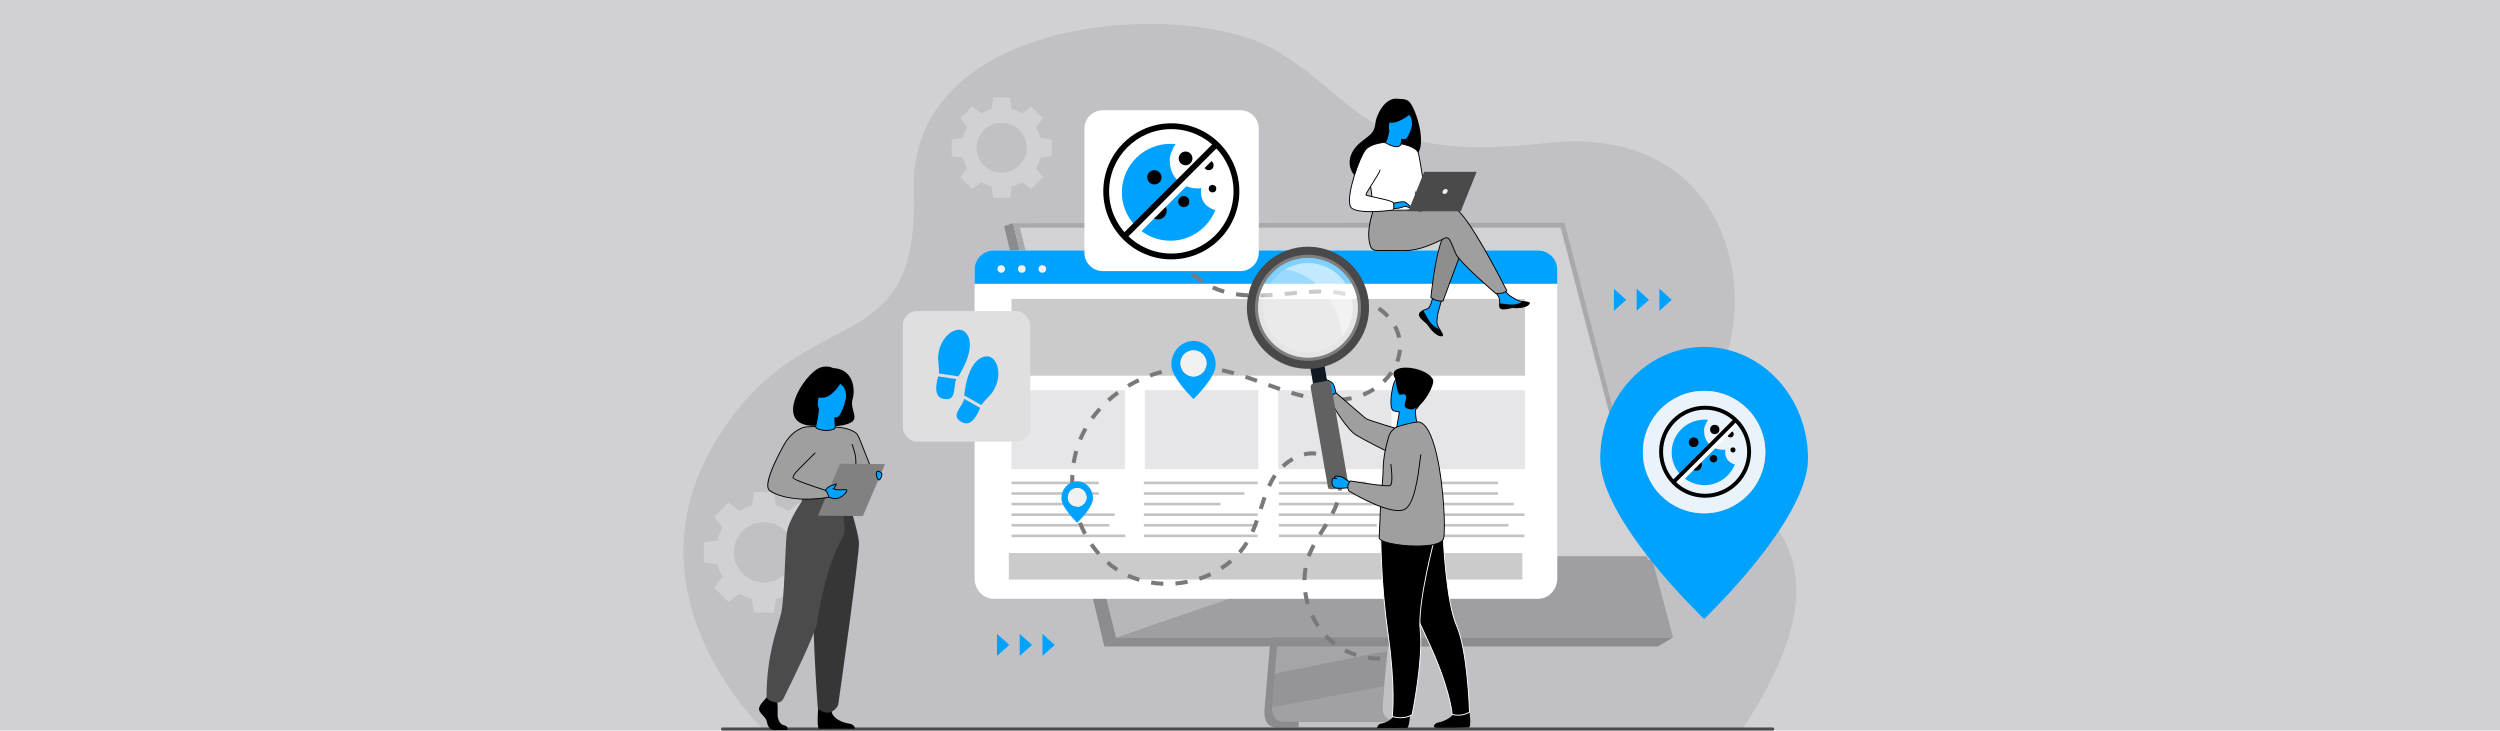 <?xml version="1.0" encoding="UTF-8"?>
<svg id="Layer_1" xmlns="http://www.w3.org/2000/svg" version="1.1" viewBox="0 0 770 225">
  <!-- Generator: Adobe Illustrator 29.8.2, SVG Export Plug-In . SVG Version: 2.1.1 Build 3)  -->
  <defs>
    <style>
      .st0 {
        fill: none;
      }

      .st1 {
        fill: #f1f1f1;
      }

      .st2 {
        fill: #dfdfdf;
      }

      .st3 {
        fill: #101a22;
      }

      .st4 {
        fill: #c1c1c5;
      }

      .st5 {
        fill: #363636;
      }

      .st6 {
        fill: #e3e3e3;
      }

      .st7 {
        fill: #8e8e8e;
      }

      .st8 {
        fill: #e6e6e8;
      }

      .st9 {
        opacity: .2;
      }

      .st9, .st10, .st11, .st12 {
        fill: #fff;
      }

      .st10 {
        opacity: .3;
      }

      .st11 {
        opacity: .4;
      }

      .st13 {
        fill: #fbcda6;
      }

      .st14 {
        fill: #c3c3c3;
      }

      .st15 {
        fill: #696969;
      }

      .st16 {
        fill: #575757;
      }

      .st17 {
        fill: #d1d1d4;
      }

      .st18 {
        fill: #929292;
      }

      .st19 {
        fill: #797979;
      }

      .st20 {
        fill: #717171;
      }

      .st21 {
        fill: #7d7d7d;
      }

      .st22 {
        fill: #9f9f9f;
      }

      .st23 {
        fill: #818181;
      }

      .st24 {
        opacity: .5;
      }

      .st25 {
        fill: #4a4a4a;
      }

      .st26 {
        fill: #979797;
        opacity: .7;
      }

      .st27 {
        fill: #494949;
      }

      .st28 {
        fill: #cbcbcb;
      }

      .st29 {
        fill: #aeaeae;
      }

      .st30 {
        fill: #616161;
      }

      .st31 {
        fill: #00a2ff;
      }

      .st32 {
        fill: #4b4b4b;
      }

      .st33 {
        fill: #ebf3fa;
      }
    </style>
  </defs>
  <rect class="st17" width="770" height="225"/>
  <path class="st4" d="M235.089,224.609s-42.695-40.086-15.533-87.248c27.162-47.162,63.643-23.445,61.877-78.337-1.765-54.893,83.898-59.609,111.166-43.692,27.268,15.917,27.104,35.086,83.394,28.744,56.291-6.343,67.044,46.53,52.4,73.476-20.778,38.232,57.668,31.927,8.238,107.058H235.089Z"/>
  <g class="st24">
    <path class="st16" d="M397.636,121.394l-8.138,96.759s-.853,5.865,3.51,5.876c7.173.017,35.704,0,35.704,0,0,0-5.399-1.221-5.333-3.968.077-3.238,9.511-99.583,9.511-99.583l-35.255.916Z"/>
    <path class="st15" d="M431.027,222.273c-1.411.004-28.661.09-35.647,0-3.045-.038-3.578-2.707-3.604-4.434-.013-.828.092-1.44.092-1.44l.212-2.515.539-6.41.476-5.663.612-7.277.515-6.142,5.782-68.754,35.255-.915s-3.973,40.32-6.784,69.669c-.314,3.27-.612,6.406-.888,9.332-.09.935-.175,1.848-.259,2.738-.261,2.777-.499,5.327-.706,7.578-.109,1.187-.21,2.289-.301,3.299-.359,3.958-.569,6.486-.572,6.966-.001.28.022.541.069.783.579,3.084,4.678,3.185,5.208,3.185Z"/>
    <polygon class="st21" points="312.018 68.741 331.84 148.362 334.554 159.266 343.786 196.351 515.304 196.351 481.276 68.741 312.018 68.741"/>
    <polygon class="st16" points="312.018 68.741 309.271 69.657 340.134 199.121 343.787 196.352 312.018 68.741"/>
    <polygon class="st16" points="340.134 199.121 510.596 199.121 515.303 196.352 343.787 196.352 340.134 199.121"/>
    <rect class="st14" x="399.995" y="222.312" width="36.908" height="1.754" transform="translate(836.898 446.377) rotate(180)"/>
    <polygon class="st26" points="427.521 199.121 427.33 200.462 392.62 207.474 393.097 201.811 393.324 199.121 427.521 199.121"/>
    <path class="st23" d="M431.027,222.273c-1.411.004-28.661.09-35.647,0-3.045-.038-3.578-2.707-3.604-4.434l34.546-6.5c-.359,3.958-.569,6.486-.572,6.966-.001.28.022.541.069.783.579,3.084,4.678,3.185,5.208,3.185Z"/>
    <polygon class="st29" points="419.131 170.518 343.787 196.352 334.554 159.266 419.131 170.518"/>
    <polygon class="st6" points="312.018 68.741 481.276 68.741 508.53 171.3 337.559 171.3 312.018 68.741"/>
    <polygon class="st18" points="508.624 171.299 507.207 171.299 495.604 127.027 480.69 70.115 314.124 70.115 339.355 171.299 337.554 171.318 312.018 68.742 481.862 68.595 482.011 69.161 496.92 126.379 508.624 171.299"/>
    <polygon class="st14" points="508.882 172.287 507.513 172.47 495.604 127.027 496.92 126.379 508.882 172.287"/>
  </g>
  <path class="st12" d="M479.64,83.417v94.741c0,3.463-2.654,6.271-5.928,6.271h-167.61c-3.274,0-5.927-2.808-5.927-6.271v-94.741c0-3.463,2.654-6.271,5.927-6.271h167.61c3.274,0,5.928,2.808,5.928,6.271Z"/>
  <path class="st31" d="M479.64,83.073v4.342h-179.465v-4.342c0-3.274,2.654-5.928,5.927-5.928h167.61c3.274,0,5.928,2.654,5.928,5.928Z"/>
  <g>
    <path class="st1" d="M307.199,82.842c0-.65.528-1.178,1.178-1.178s1.178.528,1.178,1.178-.527,1.178-1.178,1.178-1.178-.527-1.178-1.178Z"/>
    <circle class="st1" cx="314.709" cy="82.842" r="1.178"/>
    <circle class="st1" cx="321.041" cy="82.842" r="1.178"/>
  </g>
  <rect class="st25" x="222.096" y="224.066" width="324.352" height=".934" rx=".383" ry=".383"/>
  <path class="st17" d="M311.063,30.051h-5.111l-.505,3.538c-1.179.281-2.246.73-3.201,1.348l-2.808-2.134-3.65,3.594,2.134,2.864c-.618,1.011-1.067,2.078-1.348,3.201l-3.482.505v5.111l3.482.505c.281,1.179.73,2.246,1.348,3.201l-2.134,2.808,3.65,3.65,2.808-2.134c1.011.618,2.078,1.067,3.201,1.348l.505,3.482h5.111l.505-3.482c1.179-.281,2.246-.73,3.257-1.348l2.808,2.134,3.594-3.65-2.134-2.808c.618-1.011,1.067-2.078,1.348-3.201l3.482-.505v-5.111l-3.482-.505c-.281-1.179-.73-2.246-1.348-3.201l2.134-2.864-3.594-3.594-2.864,2.134c-1.011-.618-2.078-1.067-3.201-1.348l-.505-3.538ZM316.23,45.496c0,4.268-3.482,7.694-7.694,7.694s-7.75-3.426-7.75-7.694,3.482-7.694,7.75-7.694,7.694,3.426,7.694,7.694Z"/>
  <path class="st17" d="M238.381,151.547h-6.158l-.625,4.233c-1.395.337-2.694.866-3.849,1.588l-3.367-2.55-4.378,4.33,2.55,3.416c-.722,1.203-1.299,2.502-1.588,3.849l-4.185.625v6.158l4.185.625c.337,1.395.866,2.694,1.588,3.849l-2.55,3.367,4.378,4.378,3.367-2.55c1.203.722,2.502,1.251,3.849,1.588l.625,4.185h6.158l.625-4.185c1.395-.337,2.694-.866,3.897-1.588l3.367,2.55,4.33-4.378-2.55-3.367c.722-1.203,1.299-2.502,1.636-3.849l4.185-.625v-6.158l-4.185-.625c-.337-1.395-.866-2.694-1.636-3.849l2.55-3.416-4.33-4.33-3.416,2.55c-1.203-.722-2.502-1.299-3.849-1.588l-.625-4.233ZM244.587,170.116c0,5.147-4.137,9.285-9.285,9.285s-9.285-4.137-9.285-9.285,4.185-9.285,9.285-9.285,9.285,4.137,9.285,9.285Z"/>
  <rect class="st28" x="311.534" y="92.071" width="158.17" height="23.644"/>
  <rect class="st28" x="310.719" y="170.341" width="118.22" height="8.153"/>
  <rect class="st28" x="434.646" y="170.341" width="34.243" height="8.153"/>
  <rect class="st8" x="311.534" y="120.189" width="34.931" height="24.312"/>
  <rect class="st8" x="352.614" y="120.189" width="34.931" height="24.312"/>
  <rect class="st8" x="393.693" y="120.189" width="34.931" height="24.312"/>
  <rect class="st8" x="434.773" y="120.189" width="34.931" height="24.312"/>
  <rect class="st14" x="311.534" y="148.328" width="26.905" height=".814"/>
  <rect class="st14" x="311.534" y="151.589" width="26.905" height=".814"/>
  <rect class="st14" x="311.534" y="154.851" width="23.644" height=".814"/>
  <rect class="st14" x="311.534" y="158.111" width="31.797" height=".814"/>
  <rect class="st14" x="311.534" y="161.373" width="30.167" height=".814"/>
  <rect class="st14" x="311.534" y="164.634" width="35.059" height=".814"/>
  <rect class="st14" x="393.881" y="148.328" width="26.905" height=".814"/>
  <rect class="st14" x="393.881" y="151.589" width="26.905" height=".814"/>
  <rect class="st14" x="393.881" y="154.851" width="31.797" height=".814"/>
  <rect class="st14" x="393.881" y="158.111" width="35.058" height=".814"/>
  <rect class="st14" x="393.881" y="161.373" width="30.166" height=".814"/>
  <rect class="st14" x="393.881" y="164.634" width="35.058" height=".814"/>
  <rect class="st14" x="434.471" y="148.328" width="26.904" height=".814"/>
  <rect class="st14" x="434.471" y="151.589" width="26.904" height=".814"/>
  <rect class="st14" x="434.471" y="154.851" width="31.797" height=".814"/>
  <rect class="st14" x="434.471" y="158.111" width="35.058" height=".814"/>
  <rect class="st14" x="434.471" y="161.373" width="30.166" height=".814"/>
  <rect class="st14" x="434.471" y="164.634" width="35.058" height=".814"/>
  <rect class="st14" x="352.3" y="148.328" width="35.059" height=".814"/>
  <rect class="st14" x="352.3" y="151.589" width="30.981" height=".814"/>
  <rect class="st14" x="352.3" y="154.851" width="23.644" height=".814"/>
  <rect class="st14" x="352.3" y="158.111" width="35.059" height=".814"/>
  <rect class="st14" x="352.3" y="161.373" width="35.059" height=".814"/>
  <rect class="st14" x="352.3" y="164.634" width="35.059" height=".814"/>
  <rect class="st2" x="278.078" y="95.812" width="39.239" height="40.223" rx="4.378" ry="4.378"/>
  <g>
    <g>
      <g>
        <path class="st31" d="M437.382,96.362c-.236.271-.267.574-.15.898,0,.002,0,.003.002.005.217.599.932,1.267,1.763,1.934.106.086.201.164.283.236.022.019.043.038.064.057.017.015.033.03.049.044.775.715.483.878,1.876,2.328,1.588,1.652,2.681,1.682,2.992,1.531.263-.128-.272-1.005-.864-1.989-.029-.048-.057-.096-.086-.144-.079-.131-.157-.264-.236-.395-.694-1.185-.516-1.741-.351-3.505.134-1.433,2.23-8.008,2.23-8.008l-3.043-.524s-.916,5.235-1.926,6.042c-.54.43-1.144.435-1.663.754-.037.022-.073.045-.108.068-.295.195-.595.397-.833.669Z"/>
        <path d="M443.945,103.596c-.56,0-1.538-.341-2.779-1.632-.774-.806-1.034-1.219-1.243-1.551-.169-.268-.291-.461-.627-.771l-.11-.099c-.08-.071-.173-.147-.277-.231-.693-.557-1.517-1.277-1.787-1.943l-.029-.015-.002-.066c-.133-.384-.071-.728.184-1.019h0c.255-.292.578-.506.862-.694.036-.024.074-.048.113-.072.238-.146.493-.23.74-.311.319-.105.622-.205.907-.432.793-.633,1.622-4.513,1.874-5.954l.024-.141,3.347.577-.05.157c-.021.066-2.094,6.576-2.225,7.978-.021.229-.042.437-.062.629-.131,1.272-.186,1.799.396,2.79l.36.603c.634,1.055.988,1.666.899,1.965-.021.074-.068.13-.135.163-.089.043-.217.072-.38.072ZM437.351,97.161l.02.054c.222.614,1.034,1.322,1.718,1.872.108.087.205.167.288.24l.106.096c.373.343.51.561.684.837.202.321.453.721,1.207,1.505,1.536,1.598,2.58,1.622,2.826,1.501.053-.162-.489-1.063-.885-1.721l-.362-.605c-.628-1.073-.567-1.666-.433-2.965.02-.191.041-.399.062-.626.123-1.325,1.859-6.85,2.187-7.881l-2.74-.472c-.158.862-.996,5.224-1.952,5.988-.326.26-.668.372-.997.48-.242.08-.471.154-.681.284-.036.021-.07.043-.104.065-.27.178-.575.38-.805.644h0c-.18.207-.225.432-.14.705Z"/>
      </g>
      <path d="M437.382,96.362c-.236.271-.267.574-.15.898,0,.002,0,.003.002.005.265.598.963,1.263,1.766,1.928.105.087.198.167.28.242.022.019.043.038.064.057.017.015.033.03.049.044.775.715.483.878,1.876,2.328,1.588,1.652,2.681,1.682,2.992,1.531.263-.128-.272-1.005-.864-1.989-.309-.113-1.745-.696-2.83-2.086-.921-1.176-1.547-2.674-2.174-3.594-.069-.013-.11-.02-.179-.033-.295.195-.595.397-.833.669Z"/>
      <g>
        <path class="st31" d="M461.918,94.461c.188.939,1.527.783,3.022.417,1.496-.366,1.14.069,3.269-.167,2.129-.236,2.774-1.029,2.839-1.346.058-.281-.994-.38-2.122-.51-.142-.016-.284-.034-.427-.051-1.274-.16-2.207-.982-3.364-1.657-1.096-.639-2.732-3.245-2.732-3.245l-2.919.231s1.532,2.327,2.125,3.339c.349.595.33,1.382.286,1.99-.022.33-.044.668.023.999Z"/>
        <path d="M463.119,95.308c-.371,0-.696-.059-.937-.212-.216-.137-.353-.341-.405-.606-.071-.355-.047-.717-.025-1.037.047-.639.051-1.366-.267-1.907-.584-.997-2.105-3.309-2.121-3.332l-.134-.203,3.249-.257.047.074c.016.025,1.629,2.582,2.682,3.197.29.169.566.347.837.522.796.515,1.548,1,2.472,1.116.143.018.284.035.427.051l.225.025c1.146.131,1.803.216,1.977.456.044.061.06.13.045.2-.083.401-.809,1.222-2.964,1.46-1.036.115-1.492.073-1.859.039-.383-.036-.638-.06-1.392.125-.628.153-1.294.29-1.855.29ZM462.059,94.433c.038.188.129.325.278.42.517.33,1.646.112,2.569-.115.798-.195,1.088-.167,1.487-.131.353.032.79.073,1.801-.038,2.055-.228,2.663-.985,2.714-1.233-.097-.121-1.065-.231-1.772-.312l-.226-.026c-.143-.016-.286-.034-.429-.051-.989-.124-1.768-.627-2.593-1.16-.267-.173-.539-.349-.825-.516-1.021-.596-2.453-2.78-2.734-3.219l-2.592.206c.387.59,1.511,2.313,1.996,3.142.357.61.354,1.39.306,2.073-.021.315-.044.642.02.96h0Z"/>
      </g>
      <path d="M464.941,94.878c1.496-.366,1.14.069,3.269-.167,2.129-.236,2.774-1.029,2.839-1.346.058-.281-.994-.38-2.122-.51l-.011.022s-1.277.905-3.049.948c-1.444.035-2.974-.379-3.972-.362-.022.33-.044.668.023.999.188.939,1.527.783,3.022.417Z"/>
      <g>
        <path class="st7" d="M450.73,75.793l-2.729,7.344-3.563,9.589s-.967.093-1.893-.173c-.852-.246-1.831-.891-1.831-.891,0,0,.989-10.296,2.835-16.207.473-1.517,1.003-2.744,1.588-3.435,2.861-3.381,5.593,3.772,5.593,3.772Z"/>
        <path d="M444.013,92.887c-.377,0-.946-.034-1.509-.195-.862-.25-1.828-.882-1.869-.909l-.072-.048.009-.086c.01-.103,1.012-10.379,2.841-16.236.516-1.656,1.059-2.828,1.615-3.485.626-.741,1.304-1.054,2.011-.934,2.129.363,3.757,4.569,3.825,4.748l.02.051-.019.05-6.323,17.018-.09.009c-.017.001-.184.017-.438.017ZM440.865,91.589c.24.15,1.029.627,1.719.826.728.21,1.494.189,1.751.175l6.24-16.795c-.189-.477-1.734-4.202-3.586-4.517-.597-.103-1.186.179-1.743.836-.53.627-1.056,1.766-1.561,3.385-1.73,5.541-2.719,15.076-2.82,16.09Z"/>
      </g>
      <g>
        <path class="st22" d="M447.955,64.13c-1.554-.501-5.607-.008-10.004.788-1.215.22-2.439-.335-3.079-1.391h0l-11.065-.864s-3.651,8.097-1.652,13.257c.294.758.939,1.231,1.934,1.247,0,0,0,0,0,0,0,0,6.686.009,8.825.009,5.503,0,11.646-3.783,12.441-3.942,1.301-.26,1.821,2.341,3.122,5.073,1.301,2.731,12.227,12.097,12.227,12.097,0,0,1.679.017,2.373-.243.746-.28,1.019-.643,1.019-.643,0,0-12.107-24.087-16.139-25.388Z"/>
        <path d="M460.777,90.548c-.042,0-.069,0-.076,0h-.053s-.04-.035-.04-.035c-.447-.383-10.964-9.416-12.263-12.144-.357-.75-.66-1.501-.927-2.163-.66-1.636-1.148-2.845-1.893-2.845-.048,0-.096.005-.145.015-.162.032-.645.268-1.256.566-2.246,1.096-6.921,3.378-11.213,3.378-2.139,0-8.824-.009-8.824-.009-1.006-.016-1.74-.492-2.068-1.339-1.046-2.7-.539-6.194.071-8.649.658-2.651,1.574-4.698,1.584-4.718l.041-.092,11.24.877.038.063c.604.998,1.774,1.536,2.931,1.323,5.312-.961,8.703-1.225,10.073-.783h0c4.043,1.304,15.728,24.474,16.223,25.459l.04.08-.053.071c-.013.017-.307.401-1.083.692-.634.237-2.006.253-2.349.253ZM460.756,90.261h.003c.292,0,1.674-.012,2.266-.234.51-.191.786-.423.896-.533-.809-1.599-12.201-23.999-16.01-25.227h0c-1.323-.427-4.665-.16-9.935.792-1.232.225-2.511-.334-3.188-1.395l-10.891-.851c-.392.909-3.45,8.303-1.609,13.054.288.742.911,1.141,1.803,1.156h0s6.684.009,8.822.009c4.226,0,8.86-2.262,11.087-3.349.703-.343,1.127-.55,1.325-.59,1.063-.211,1.606,1.137,2.359,3.004.266.658.567,1.404.921,2.147,1.233,2.591,11.424,11.39,12.15,12.015Z"/>
      </g>
      <path d="M433.696,31.035c-.822-.489-1.623-.564-2.114-.55-.341.01-.682-.012-1.02-.062-4.223-.619-6.766,5.515-6.915,7.368-.273,3.403-2.074,3.922-4.607,6.053-5.08,4.273-3.591,9.238-.813,11.083,1.667,1.107,4.605,0,4.605,0,.041.029,8.035-4.468,11.975-6.638,5.907-.84,1.262-15.842-1.111-17.254Z"/>
      <g>
        <path class="st31" d="M435.413,36.343c-.106-1.179-.59-2.581-4.112-2.907-3.522-.326-3.159,2.064-3.67,5.471-.075.503-.018.947.132,1.34h-.002c-.473,3.21-1.088,3.7-1.647,3.725-.018.001.914,2.025,2.144,2.569,1.308.579,3.264-.089,3.247-.1-.219-.145-.134-1.13.024-2.158.074-.485.165-.977.247-1.397.494.118.828.163.828.163,1.439.104,2.916-5.529,2.81-6.708Z"/>
        <path d="M429.563,46.919c-.474,0-.958-.065-1.364-.245-1.239-.548-2.249-2.599-2.228-2.725l.02-.114.115-.006c.459-.021,1.044-.446,1.507-3.57-.154-.431-.196-.893-.123-1.373.077-.518.134-1.006.188-1.479.297-2.557.505-4.405,3.636-4.114,3.525.326,4.123,1.718,4.242,3.037h0c.09,1.008-.938,5.225-2.182,6.491-.262.266-.521.395-.782.373-.021-.002-.291-.04-.705-.133-.09.468-.161.876-.218,1.245-.274,1.783-.104,1.999-.085,2.018l.109.072-.063.114c-.055.102-1.039.408-2.067.408ZM426.32,44.09c.238.491,1.033,1.896,1.995,2.321,1.007.444,2.48.108,2.974-.043-.087-.257-.102-.816.098-2.105.062-.41.144-.869.248-1.402l.028-.147.146.035c.48.115.811.161.814.161.144.016.347-.085.547-.289,1.171-1.191,2.185-5.317,2.1-6.265-.108-1.201-.666-2.469-3.982-2.776-2.828-.263-3.025,1.288-3.323,3.861-.055.475-.111.965-.19,1.488-.067.446-.025.873.124,1.268l.129.343-.153-.077c-.435,2.819-.994,3.494-1.553,3.626Z"/>
      </g>
      <path d="M435.213,34.475s-3.51,3.025-5.897,3.269c-2.387.244-3.291-.523-3.291-.523,0,0,1.407-1.168,2.254-3.054.249-.556.777-.937,1.384-.99,1.705-.147,4.936-.214,5.551,1.297Z"/>
      <path d="M433.019,34.204s1.174,1.135,1.544,1.977c.357.813.464,2.756.18,3.528,0,0,1.83-3.557.794-5.286-1.098-1.833-2.517-.22-2.517-.22Z"/>
      <g>
        <path class="st12" d="M436.121,54.52c-.166,11.099-.045,8.78-1.259,9.833-.293.253-1.115.405-2.197.476-3.403.226-9.385-.335-9.613-.964-.785-2.176-.231-2.852-.886-6.184-.068-.354-.153-.738-.252-1.156-.546-2.288-1.078-3.067.86-6.743,1.757-3.33,3.582-6.033,3.746-5.935,4.635,2.752,5.009.439,5.009.439,0,0,4.674,4.82,4.593,10.234Z"/>
        <path d="M431.044,65.018c-3.198,0-7.876-.408-8.128-1.104-.431-1.193-.465-1.948-.51-2.903-.038-.832-.082-1.775-.382-3.302-.062-.322-.141-.688-.25-1.15-.057-.236-.112-.456-.166-.664-.468-1.828-.725-2.834,1.038-6.179,1.515-2.871,3.439-5.902,3.814-6.008l.059-.017.073.033c2.467,1.464,3.666,1.457,4.234,1.194.479-.22.557-.638.56-.655l.049-.277.196.201c.047.049,4.714,4.926,4.633,10.336l-.144-.002.144.002-.03,2.087q-.104,7.208-.798,7.545c-.136.065-.289.14-.481.307-.298.259-1.065.431-2.281.512-.462.03-1.02.045-1.63.045ZM426.513,44.009c-.345.314-1.911,2.616-3.612,5.84-1.711,3.247-1.479,4.158-1.014,5.974.054.21.11.431.167.669.11.467.19.836.253,1.162.304,1.546.35,2.542.387,3.343.043.931.077,1.667.492,2.819.247.499,5.95,1.102,9.469.869,1.511-.1,1.973-.319,2.113-.441.221-.192.399-.279.543-.348q.525-.255.637-7.291l.03-2.087c.07-4.723-3.576-9.05-4.393-9.958-.091.191-.272.448-.629.615-.914.424-2.406.034-4.443-1.165Z"/>
      </g>
      <g>
        <path class="st12" d="M431.528,44.285s4.769.809,5.329,2.862c.56,2.053,2.404,14.518,2.404,14.518,0,0-1.345,1.313-2.465.193"/>
        <path d="M437.812,62.453c-.363,0-.751-.127-1.116-.493l.203-.203c.901.9,1.959.073,2.21-.146-.155-1.044-1.86-12.487-2.39-14.426-.529-1.941-5.168-2.75-5.215-2.758l.049-.283c.198.034,4.866.849,5.443,2.966.557,2.038,2.332,14.025,2.408,14.534l.011.073-.053.051c-.011.01-.716.686-1.551.686Z"/>
      </g>
      <g>
        <path class="st31" d="M428.765,62.663s3.357-.747,3.899-.449c.542.298,1.866,1.383,2.032,1.761.166.378-1.206-.286-1.652-.406-.289-.078-1.05.187-1.426.312-1.585.528-2.556.256-2.556.256l-.297-1.474Z"/>
        <path d="M429.765,64.352c-.46,0-.721-.07-.742-.076l-.084-.023-.343-1.699.138-.03c.569-.127,3.436-.745,4-.435.521.286,1.902,1.393,2.095,1.829.06.136,0,.219-.028.248-.144.147-.471.042-1.238-.257-.222-.086-.432-.168-.555-.201-.234-.062-.972.185-1.286.291l-.058.02c-.799.266-1.445.334-1.898.334ZM429.184,64.017c.262.047,1.13.147,2.388-.272l.059-.02c.574-.193,1.162-.373,1.451-.295.139.037.355.122.585.211.232.09.623.243.835.291-.305-.411-1.4-1.314-1.906-1.592-.345-.192-2.372.153-3.661.433l.25,1.244Z"/>
      </g>
      <g>
        <path class="st12" d="M426.517,43.844s-4.508.278-6.069,2.454c-2.197,3.064-6.555,16.122-4.057,17.864,2.813,1.961,12.801.513,12.801.513,0,0,.332-1.554-.13-2.305-.463-.752-7.978-1.966-8.325-2.313-.347-.347,4.336-6.764,4.336-7.805"/>
        <path d="M422.194,65.339c-2.373,0-4.716-.243-5.886-1.059-.365-.254-.61-.731-.728-1.417-.677-3.942,2.87-14.027,4.749-16.648,1.584-2.207,5.991-2.503,6.178-2.515l.018.287c-.044.002-4.458.299-5.961,2.395-.928,1.294-2.285,4.491-3.3,7.774-1.18,3.816-1.69,6.972-1.4,8.659.104.607.309,1.021.608,1.229,2.586,1.803,11.541.646,12.598.503.062-.345.232-1.512-.131-2.102-.249-.404-3.333-1.075-5.374-1.519-2.006-.437-2.778-.616-2.93-.767-.212-.211.071-.752,1.891-3.62,1.07-1.688,2.403-3.789,2.403-4.287h.287c0,.541-.969,2.109-2.448,4.44-.832,1.312-1.862,2.937-1.905,3.278.241.125,1.578.417,2.764.674,3.07.668,5.267,1.177,5.557,1.649.487.791.163,2.345.149,2.41l-.021.098-.099.014c-.24.035-3.66.521-7.019.521Z"/>
      </g>
    </g>
    <g>
      <polygon class="st25" points="450.13 64.549 428.765 64.549 428.765 65.02 449.94 65.02 450.13 64.549"/>
      <polygon class="st25" points="433.761 65.02 449.94 65.02 454.807 52.917 438.653 52.917 433.761 65.02"/>
      <path class="st33" d="M445.856,58.969c.122-.425-.124-.77-.549-.77s-.869.345-.991.77c-.122.425.124.77.549.77s.869-.345.991-.77Z"/>
    </g>
  </g>
  <g>
    <path class="st31" d="M492.866,141.265c0,19.003,31.999,49.378,31.999,49.378,0,0,32-30.375,32-49.378s-14.326-34.411-32-34.411-31.999,15.409-31.999,34.411ZM506.01,139.247c0-10.388,8.468-18.856,18.855-18.856s18.855,8.467,18.855,18.856-8.419,18.855-18.855,18.855-18.855-8.419-18.855-18.855Z"/>
    <path class="st33" d="M506.01,139.247c0-10.413,8.442-18.855,18.855-18.855s18.855,8.442,18.855,18.855-8.441,18.856-18.855,18.856-18.855-8.442-18.855-18.856Z"/>
  </g>
  <g>
    <path class="st19" d="M361.263,57.218c-.44,1.138-.8,2.315-1.069,3.499l-1.221-.278c.283-1.242.661-2.478,1.123-3.672l1.167.452ZM359.649,64.332c-.091,1.222-.086,2.45.014,3.651l-1.247.104c-.105-1.265-.11-2.56-.015-3.847l1.248.093ZM419.632,91.537c.717.29,1.419.607,2.085.942l-.562,1.118c-1.053-.528-2.188-1.006-3.382-1.421l.41-1.182c.492.171.979.353,1.448.543ZM414.504,89.956l-.27,1.222c-1.194-.264-2.417-.463-3.634-.593l.132-1.245c1.263.134,2.532.341,3.772.615ZM425.014,94.464c1.089.785,2.067,1.645,2.907,2.557l-.92.848c-.784-.85-1.699-1.654-2.719-2.39l.732-1.015ZM406.916,89.155l.009,1.252c-1.143.009-2.359.053-3.717.134l-.075-1.249c1.38-.083,2.617-.127,3.782-.136ZM360.259,71.581c.292,1.169.681,2.335,1.157,3.464l-1.154.486c-.501-1.189-.91-2.416-1.217-3.647l1.214-.303ZM430.196,100.188c.625,1.165,1.078,2.403,1.345,3.678l-1.225.257c-.243-1.158-.655-2.283-1.223-3.343l1.103-.592ZM399.374,89.576l.109,1.247c-.792.069-1.583.142-2.375.215l-1.361.125-.113-1.247,1.359-.124c.794-.073,1.587-.146,2.381-.216ZM363.082,78.302c.63,1.037,1.344,2.04,2.121,2.982l-.965.797c-.816-.987-1.565-2.04-2.226-3.129l1.07-.65ZM391.906,90.222l.087,1.249c-1.391.097-2.627.157-3.778.184l-.029-1.251c1.131-.027,2.348-.086,3.72-.182ZM431.792,107.777c-.105,1.282-.398,2.566-.87,3.816l-1.171-.442c.431-1.141.698-2.31.794-3.476l1.247.102ZM384.48,90.364l-.062,1.25c-1.344-.067-2.585-.189-3.796-.373l.189-1.238c1.169.178,2.369.296,3.669.361ZM367.73,83.93c.908.822,1.878,1.579,2.883,2.248l-.694,1.042c-1.057-.704-2.076-1.499-3.03-2.362l.841-.928ZM377.226,89.226l-.345,1.203c-.601-.172-1.197-.366-1.771-.575-.62-.225-1.235-.479-1.835-.756l.524-1.137c.568.261,1.151.502,1.738.716.548.199,1.116.384,1.689.548ZM428.074,114.328l1.031.71c-.718,1.043-1.567,2.033-2.523,2.943l-.863-.907c.894-.851,1.686-1.775,2.354-2.746ZM422.864,119.315l.677,1.052c-1.09.701-2.244,1.3-3.431,1.779l-.469-1.161c1.114-.45,2.198-1.012,3.223-1.671ZM416.157,122.023l.254,1.226c-1.221.253-2.501.423-3.805.503l-.077-1.249c1.244-.076,2.464-.237,3.627-.479ZM408.855,122.498l-.074,1.25c-1.217-.072-2.493-.213-3.79-.419l.196-1.236c1.257.199,2.492.335,3.668.405ZM401.553,121.368l-.29,1.218c-1.165-.277-2.396-.61-3.658-.99l.361-1.198c1.238.373,2.445.699,3.587.971ZM394.421,119.245l-.408,1.183c-1.248-.43-2.492-.88-3.545-1.262l.428-1.177c1.048.381,2.287.828,3.526,1.256ZM387.366,116.706l-.423,1.178c-1.373-.493-2.495-.883-3.531-1.227l.395-1.188c1.045.347,2.176.74,3.559,1.237ZM380.195,114.354l-.34,1.205c-1.264-.357-2.441-.65-3.601-.896l.26-1.225c1.186.252,2.391.551,3.681.916ZM372.759,112.807l-.148,1.243c-1.209-.145-2.447-.23-3.68-.255l.026-1.251c1.275.026,2.554.115,3.803.264ZM365.147,112.649l.094,1.248c-1.218.092-2.451.243-3.666.449l-.21-1.234c1.253-.213,2.525-.369,3.782-.464ZM357.642,113.922l.322,1.21c-1.187.315-2.373.689-3.524,1.11l-.43-1.175c1.187-.434,2.409-.819,3.632-1.144ZM350.496,116.535l.535,1.131c-1.114.527-2.211,1.11-3.261,1.733l-.638-1.077c1.083-.642,2.215-1.244,3.364-1.787ZM409.175,140.557c.052.036.104.073.155.11,1.034.749,1.886,1.708,2.532,2.85l-1.089.616c-.557-.984-1.289-1.81-2.177-2.453-.044-.032-.088-.063-.133-.094l.712-1.029ZM405.443,139.104l-.173,1.24c-1.1-.153-2.272-.079-3.484.221l-.301-1.215c1.368-.339,2.7-.421,3.958-.246ZM397.86,140.825l.62,1.087c-1.028.586-2.006,1.303-2.906,2.132l-.848-.921c.97-.893,2.024-1.666,3.135-2.299ZM413.134,147.26c.198,1.232.232,2.545.1,3.902l-1.246-.121c.122-1.25.091-2.455-.09-3.582l1.236-.199ZM343.951,120.42l.738,1.011c-.996.728-1.96,1.509-2.866,2.321l-.835-.932c.937-.84,1.933-1.647,2.963-2.4ZM392.178,146.062l1.034.705c-.159.234-.312.472-.452.708-.461.772-.887,1.585-1.302,2.486l-1.137-.524c.434-.942.88-1.794,1.364-2.604.153-.257.319-.517.493-.772ZM412.444,154.962c-.135.42-.286.838-.45,1.242-.035.086-.07.171-.106.256-.281.665-.596,1.332-.962,2.041l-1.112-.575c.351-.68.653-1.319.921-1.954.033-.079.066-.158.098-.238.152-.376.293-.766.419-1.156l1.192.383ZM338.283,125.51l.928.84c-.827.913-1.607,1.875-2.32,2.859l-1.014-.735c.739-1.02,1.549-2.018,2.406-2.964ZM390.078,153.39c-.408,1.144-.777,2.28-1.183,3.541l-1.192-.383c.409-1.271.781-2.417,1.196-3.578l1.179.421ZM407.973,161.143l1.066.655c-.362.59-.731,1.176-1.1,1.762-.298.473-.596.947-.89,1.422l-1.064-.659c.296-.478.596-.954.895-1.43.366-.582.733-1.165,1.093-1.751ZM333.812,131.69l1.09.615c-.163.288-.321.579-.475.873-.411.784-.794,1.602-1.137,2.431l-1.156-.479c.358-.864.756-1.716,1.185-2.533.16-.305.325-.608.494-.907ZM387.715,160.508c-.316.909-.617,1.712-.918,2.457-.147.365-.3.727-.459,1.087l-1.145-.505c.153-.348.301-.699.444-1.052.293-.725.586-1.51.896-2.399l1.182.411ZM404.076,167.602l1.106.587c-.492.927-.896,1.786-1.236,2.627-.099.246-.188.477-.272.709l-1.177-.426c.089-.246.183-.492.281-.735.363-.898.786-1.796,1.298-2.762ZM332.088,139.083c-.329,1.168-.596,2.377-.793,3.593l-1.235-.201c.205-1.263.482-2.519.824-3.732l1.205.339ZM383.503,166.795l1.064.66c-.671,1.081-1.437,2.124-2.278,3.099l-.948-.817c.799-.926,1.526-1.915,2.162-2.941ZM402.737,175.042c-.209,1.183-.323,2.405-.339,3.631l-1.252-.016c.017-1.294.138-2.583.358-3.833l1.233.218ZM330.903,146.34c-.064,1.219-.063,2.459.004,3.685l-1.25.067c-.068-1.27-.07-2.554-.003-3.818l1.25.065ZM378.753,172.317l.816.949c-.956.823-1.991,1.594-3.075,2.291l-.677-1.053c1.036-.666,2.024-1.402,2.936-2.187ZM402.632,182.319c.169,1.201.431,2.403.778,3.573l-1.2.356c-.365-1.229-.64-2.492-.818-3.754l1.24-.175ZM331.298,153.689c.194,1.211.454,2.423.773,3.603l-1.208.327c-.331-1.222-.6-2.477-.801-3.732l1.236-.198ZM372.609,176.281l.535,1.132c-1.142.54-2.338,1.017-3.555,1.417l-.391-1.189c1.168-.385,2.316-.842,3.412-1.36ZM404.706,189.312c.517,1.11,1.119,2.181,1.789,3.186l-1.041.695c-.705-1.057-1.339-2.185-1.883-3.352l1.134-.529ZM333.222,160.79c.448,1.148.963,2.274,1.528,3.347l-1.107.583c-.587-1.115-1.121-2.284-1.586-3.475l1.166-.455ZM408.754,195.363c.834.898,1.741,1.722,2.694,2.449l-.759.995c-1.01-.77-1.969-1.642-2.852-2.592l.917-.852ZM425.095,202.232v1.252c-1.284.001-2.574-.094-3.832-.283l.186-1.238c1.196.18,2.422.271,3.645.269ZM365.644,178.58l.247,1.227c-1.246.251-2.521.431-3.787.534l-.102-1.248c1.218-.099,2.442-.272,3.641-.514ZM336.65,167.284c.698,1.014,1.46,1.986,2.264,2.889l-.935.832c-.839-.942-1.633-1.955-2.361-3.012l1.031-.71ZM414.524,199.753c1.067.548,2.203,1.015,3.37,1.385l-.379,1.193c-1.233-.391-2.435-.885-3.563-1.465l.572-1.113ZM358.327,179.175l-.048,1.251c-1.28-.048-2.562-.176-3.809-.379l.201-1.236c1.197.195,2.427.317,3.656.364ZM341.526,172.747c.811.7,1.668,1.355,2.548,1.948.127.086.254.17.382.252l-.68,1.051c-.135-.087-.269-.176-.402-.265-.92-.62-1.817-1.306-2.666-2.038l.818-.948ZM351.094,177.991l-.359,1.199c-1.231-.369-2.436-.821-3.591-1.348l.52-1.139c1.103.504,2.254.935,3.43,1.287Z"/>
    <path class="st19" d="M362.8,51.559l1.04.696c-.338.506-.662,1.03-.963,1.559l-1.088-.619c.316-.555.656-1.106,1.011-1.636Z"/>
  </g>
  <g>
    <path class="st31" d="M360.757,112.354c0,4.059,6.835,10.547,6.835,10.547,0,0,6.835-6.488,6.835-10.547s-3.06-7.35-6.835-7.35-6.835,3.291-6.835,7.35ZM363.564,111.923c0-2.219,1.809-4.027,4.027-4.027s4.027,1.808,4.027,4.027-1.798,4.027-4.027,4.027-4.027-1.798-4.027-4.027Z"/>
    <path class="st1" d="M363.564,111.923c0-2.224,1.803-4.027,4.027-4.027s4.027,1.803,4.027,4.027-1.803,4.027-4.027,4.027-4.027-1.803-4.027-4.027Z"/>
  </g>
  <g>
    <path class="st31" d="M326.905,153.498c0,2.892,4.87,7.515,4.87,7.515,0,0,4.87-4.623,4.87-7.515s-2.18-5.237-4.87-5.237-4.87,2.345-4.87,5.237ZM328.905,153.191c0-1.581,1.289-2.87,2.87-2.87s2.87,1.289,2.87,2.87-1.281,2.87-2.87,2.87-2.87-1.281-2.87-2.87Z"/>
    <path class="st1" d="M328.905,153.191c0-1.585,1.285-2.87,2.87-2.87s2.87,1.285,2.87,2.87-1.285,2.87-2.87,2.87-2.87-1.285-2.87-2.87Z"/>
  </g>
  <g>
    <path class="st12" d="M339.682,33.951h42.337c3.137,0,5.685,2.547,5.685,5.685v38.186c0,3.137-2.547,5.684-5.684,5.684h-42.337c-3.137,0-5.684-2.547-5.684-5.684v-38.186c0-3.137,2.547-5.685,5.685-5.685Z"/>
    <path class="st31" d="M374.325,64.708c-2.16,5.442-7.436,9.347-13.625,9.43-8.516.125-15.453-6.937-15.163-15.412.291-8.017,6.854-14.415,14.913-14.415.54,0,1.122,0,1.662.083-.498.623-.872,1.329-1.122,2.077-.498.955-.748,2.036-.706,3.199.083,2.16.831,4.403,2.451,5.899,1.62,1.495,3.614,2.451,5.899,2.451.498.042.955,0,1.412-.083-.125.457-.166.914-.166,1.371.083,1.412.54,2.866,1.62,3.863.831.748,1.786,1.288,2.825,1.537Z"/>
    <path d="M355.549,56.816c1.205,0,2.202-.997,2.202-2.202s-.997-2.202-2.202-2.202-2.202.997-2.202,2.202.997,2.202,2.202,2.202Z"/>
    <path d="M359.329,64.916c0-1.454-1.205-2.659-2.659-2.659s-2.659,1.205-2.659,2.659,1.205,2.659,2.659,2.659,2.659-1.163,2.659-2.659Z"/>
    <path d="M366.308,62.091c0-.955-.748-1.703-1.703-1.703s-1.703.748-1.703,1.703.748,1.703,1.703,1.703,1.703-.748,1.703-1.703Z"/>
    <circle cx="365.159" cy="48.79" r="2.119"/>
    <circle cx="372.29" cy="50.917" r="1.495"/>
    <circle cx="373.453" cy="58.103" r="1.163"/>
    <rect class="st12" x="341.992" y="58.927" width="39.34" height="1.795" transform="translate(63.626 273.256) rotate(-45)"/>
    <path d="M360.767,79.884c-11.555,0-20.955-9.4-20.955-20.955s9.4-20.955,20.955-20.955,20.955,9.4,20.955,20.955-9.4,20.955-20.955,20.955ZM360.767,39.769c-10.565,0-19.16,8.595-19.16,19.16s8.595,19.16,19.16,19.16,19.16-8.595,19.16-19.16-8.595-19.16-19.16-19.16Z"/>
    <rect x="340.798" y="57.733" width="39.34" height="1.795" transform="translate(64.121 272.062) rotate(-45)"/>
  </g>
  <path class="st31" d="M534.339,143.041c-1.46,3.679-5.027,6.319-9.211,6.375-5.757.084-10.447-4.69-10.25-10.419.197-5.42,4.634-9.745,10.082-9.745.365,0,.758,0,1.123.056-.337.421-.59.899-.758,1.404-.337.646-.505,1.376-.477,2.162.056,1.46.562,2.977,1.657,3.988s2.443,1.657,3.988,1.657c.337.028.646,0,.955-.056-.084.309-.112.618-.112.927.056.955.365,1.938,1.095,2.612.562.505,1.208.871,1.91,1.039Z"/>
  <circle cx="521.646" cy="136.217" r="1.488"/>
  <path d="M524.201,143.181c0-.983-.814-1.797-1.797-1.797s-1.797.814-1.797,1.797.814,1.797,1.797,1.797,1.797-.786,1.797-1.797Z"/>
  <path d="M528.919,141.272c0-.646-.505-1.151-1.151-1.151s-1.151.505-1.151,1.151.505,1.151,1.151,1.151,1.151-.505,1.151-1.151Z"/>
  <circle cx="528.142" cy="132.28" r="1.432"/>
  <circle cx="532.963" cy="133.718" r="1.011"/>
  <circle cx="533.749" cy="138.576" r=".786"/>
  <rect class="st12" x="512.482" y="139.133" width="26.595" height="1.213" transform="translate(55.186 412.71) rotate(-45)"/>
  <path d="M525.173,153.3c-7.811,0-14.165-6.354-14.165-14.166s6.354-14.165,14.165-14.165,14.166,6.354,14.166,14.165-6.354,14.166-14.166,14.166ZM525.173,126.182c-7.142,0-12.952,5.811-12.952,12.952s5.811,12.953,12.952,12.953,12.953-5.811,12.953-12.953-5.811-12.952-12.953-12.952Z"/>
  <rect x="511.674" y="138.326" width="26.595" height="1.213" transform="translate(55.521 411.903) rotate(-45)"/>
  <g>
    <g>
      <path class="st31" d="M411.576,121.994s-.311-2.707-.967-3.742c-.656-1.035-3.136-1.7-3.293-1.548-.486.47,1.434,2.133,1.51,2.746.075.613-.975.189-.47,1.384.426,1.009,1.829,2.318,1.829,2.318l1.391-1.157Z"/>
      <path d="M410.179,123.343l-.092-.086c-.059-.055-1.431-1.342-1.864-2.367-.325-.772-.052-.996.258-1.158.164-.087.221-.124.203-.264-.025-.21-.383-.658-.697-1.054-.592-.743-1.15-1.444-.77-1.813.061-.059.166-.072.346-.053.637.076,2.574.69,3.168,1.627.666,1.051.976,3.691.988,3.803l.009.077-1.549,1.288ZM407.401,116.825c-.143.214.428.931.81,1.41.388.486.722.906.758,1.197.042.345-.188.465-.354.554-.219.114-.377.197-.126.792.347.822,1.388,1.874,1.703,2.181l1.232-1.025c-.057-.445-.365-2.705-.936-3.604-.576-.909-2.761-1.54-3.087-1.504Z"/>
    </g>
    <g>
      <path class="st22" d="M410.381,121.693c.905-.71,1.097-.696,1.097-.696,0,0,8.366,7.247,9.18,7.893.814.645,13.379,4.289,13.379,4.289l1.997,10.214s-17.001-8.212-19.033-9.888c-3.357-2.769-7.593-10.519-7.593-10.519,0,0,.263-.735.973-1.293Z"/>
      <path d="M436.229,143.646l-.259-.125c-.695-.335-17.041-8.238-19.062-9.906-3.34-2.755-7.585-10.483-7.627-10.561l-.031-.057.021-.061c.012-.032.285-.781,1.021-1.358h0c.6-.47,1.019-.727,1.186-.727h.01l.048.003.036.032c.084.072,8.372,7.253,9.175,7.89.65.515,9.844,3.252,13.331,4.264l.084.024.017.086,2.052,10.495ZM409.566,122.976c.401.726,4.382,7.825,7.525,10.419,1.858,1.533,16.601,8.704,18.745,9.743l-1.924-9.846c-1.192-.346-12.545-3.655-13.345-4.29-.782-.619-8.344-7.168-9.13-7.85-.083.036-.352.169-.969.653h0c-.556.436-.826.991-.903,1.17Z"/>
    </g>
    <path d="M434.306,219.857s-.144,3.491-.814,4.34l-9.325.054c.065-.36.104-1.193,1.394-1.418,1.629-.283,3.543-1.42,4.529-3.574,1.039-2.266,4.217.598,4.217.598Z"/>
    <path d="M452.606,219.354s.65,4.638-.232,4.719c-.117.011-3.758.069-5.334.096-1.854.031-4.9-.034-4.9-.034-.383.016-.634-.399-.439-.729.214-.362.622-.749,1.401-.899,1.624-.312,4.33-1.505,5.279-3.676.998-2.283,4.226.524,4.226.524Z"/>
    <g>
      <path d="M429.458,171.829s2.593,9.073,10.024,24.829c7.432,15.756,7.753,23.349,7.753,23.349,0,0,1.125.398,2.617.239,1.615-.172,2.754-.893,2.754-.893,0,0-.481-18.754-3.992-26.705-3.51-7.951-4.225-29.709-4.225-29.709l-14.931,8.89Z"/>
      <path class="st12" d="M449.134,220.428c-1.126,0-1.907-.271-1.946-.284l-.092-.032-.004-.098c-.003-.075-.41-7.755-7.739-23.294-7.352-15.586-10.007-24.761-10.032-24.852l-.031-.105.096-.057,15.141-9.015.008.243c.007.218.754,21.821,4.213,29.656,3.481,7.886,3.999,26.571,4.004,26.759l.002.082-.068.043c-.048.03-1.188.741-2.815.914-.257.027-.503.039-.734.039ZM447.372,219.9c.291.086,1.261.331,2.465.203,1.34-.143,2.356-.678,2.623-.83-.041-1.378-.638-19.004-3.978-26.567-3.28-7.433-4.134-27.104-4.228-29.52l-14.628,8.709c.316,1.063,3.069,10.038,9.985,24.701,6.905,14.639,7.687,22.346,7.76,23.304Z"/>
    </g>
    <g>
      <path d="M425.295,164.022s-.207,14.049,2.224,31.3c2.431,17.25,1.294,25.273,1.294,25.273,0,0,.644.469,2.626.461,2.32-.009,3.509-.968,3.509-.968,0,0,3.479-17.257,2.482-25.891-.998-8.634,4.764-29.628,4.764-29.628l-16.899-.548Z"/>
      <path class="st12" d="M431.391,221.199c-1.968,0-2.634-.468-2.662-.488l-.069-.051.012-.086c.012-.08,1.105-8.206-1.294-25.231-2.405-17.065-2.228-31.182-2.226-31.322l.002-.146,17.228.558-.048.176c-.058.21-5.744,21.066-4.761,29.573.988,8.558-2.448,25.763-2.483,25.936l-.01.051-.041.032c-.05.041-1.254.991-3.598,1h-.05ZM428.968,220.519c.209.106.909.394,2.424.394h.047c2.007-.008,3.156-.748,3.38-.906.213-1.075,3.424-17.519,2.469-25.792-.941-8.144,4.169-27.455,4.721-29.507l-16.57-.536c-.013,1.543-.047,15.021,2.225,31.131,2.265,16.078,1.421,24.251,1.306,25.217Z"/>
    </g>
    <g>
      <path class="st31" d="M437.167,124.42c1.235-4.184,2.93-6.733-1.287-8.242-4.217-1.509-5.522-.158-6.274,1.138-.752,1.296-2.068,8.551-.361,9.202,0,0,.74.23,1.772.384-.058.329-.197,1.108-.351,1.982-.014.078-.028.158-.042.239-.239,1.359-.501,2.858-.556,3.221l3.968.835,2.746-2.034s-.923-1.995-.797-4.984c.531-.398.952-.96,1.182-1.741Z"/>
      <path d="M434.07,133.333l-.062-.014-4.102-.864.021-.134c.045-.298.231-1.383.556-3.224l.368-2.076c-.954-.152-1.619-.357-1.648-.367-.303-.114-.53-.392-.684-.826-.749-2.113.323-7.48.964-8.584.833-1.437,2.248-2.703,6.446-1.202,3.705,1.326,2.97,3.546,1.95,6.619-.189.571-.386,1.163-.573,1.8h0c-.217.733-.613,1.33-1.18,1.772-.105,2.879.777,4.831.787,4.851l.049.106-2.892,2.143ZM430.231,132.23l3.772.794,2.602-1.928c-.19-.458-.874-2.308-.764-4.942l.003-.068.055-.041c.544-.408.925-.969,1.131-1.666h0c.189-.641.386-1.234.576-1.809,1.039-3.135,1.667-5.026-1.775-6.257-4.535-1.623-5.593.199-6.101,1.075-.605,1.044-1.651,6.34-.941,8.343.125.352.295.571.507.652h0s.736.226,1.743.375l.146.022-.419,2.365c-.286,1.627-.466,2.662-.534,3.084Z"/>
    </g>
    <path d="M429.869,116.913s.426,4.869,1.434,4.658c1.007-.211,1.92-.368,1.773,1.1-.147,1.468-1.544,3.163,1.56,3.422,3.103.26,7.565-7.744,6.712-9.259-2.46-4.372-15.033-5.255-11.478.079Z"/>
    <path class="st31" d="M408.303,120.698s-.721-1.433-.836-1.702.165-.211.443-.061c.277.15.656.981,1.083.881.34-.08-.69.881-.69.881Z"/>
    <g>
      <path class="st22" d="M444.648,165.757c-.898,4.106-20.114,2.304-19.863-.203.01-.084.06-1.244.129-2.807.146-3.383.368-8.669.396-9.082,0-.007.002-.014.002-.021.346-3.49.678-6.904.699-9.134.019-1.934.286-3.911.64-5.706.327-1.657.728-3.161,1.077-4.333.246-.826.704-1.552,1.311-2.122.432-.406.938-.733,1.497-.955.153-.064.308-.117.465-.162,2.261-.656,5.391-1.468,6.238-1.22,2.297.676,4.004,4.72,5.212,9.874,2.261,9.647,2.784,23.196,2.196,25.872Z"/>
      <path d="M436.354,168.335c-2.15,0-4.406-.185-6.37-.496-1.649-.262-5.471-1.01-5.342-2.299.008-.081.063-1.341.127-2.799l.141-3.281c.121-2.834.236-5.511.256-5.805.32-3.227.68-6.855.702-9.146.018-1.723.233-3.651.643-5.732.278-1.411.642-2.874,1.08-4.347.248-.833.715-1.589,1.35-2.186.453-.427.973-.758,1.543-.984.143-.061.3-.115.478-.167,2.401-.697,5.448-1.476,6.318-1.22,2.119.623,3.906,3.98,5.312,9.979,1.351,5.765,1.939,12.231,2.17,15.574.329,4.772.34,8.937.027,10.363-.402,1.838-4.215,2.546-8.434,2.546ZM436.812,130.107c-.923,0-2.929.437-5.771,1.261-.167.049-.313.101-.449.157-.539.215-1.027.526-1.454.928-.599.562-1.038,1.274-1.271,2.059-.436,1.464-.797,2.918-1.074,4.32-.405,2.063-.619,3.975-.637,5.679-.022,2.305-.382,5.939-.7,9.146-.022.309-.142,3.107-.258,5.815l-.141,3.28c-.076,1.742-.12,2.731-.129,2.816-.07.703,1.933,1.482,5.102,1.985,5.562.884,13.916.741,14.478-1.827h0c.614-2.795-.015-16.505-2.195-25.81-1.361-5.808-3.129-9.186-5.113-9.77-.094-.027-.224-.041-.387-.041Z"/>
    </g>
    <g>
      <polygon class="st13" points="413.537 146.819 412.485 147.406 411.996 147.349 411.323 147.361 410.053 148.014 410.114 148.347 410.923 148.084 410.941 148.213 409.449 148.761 410.295 149.512 411.726 149.356 412.287 149.07 413.105 148.4 414.127 147.943 413.537 146.819"/>
      <g>
        <g>
          <path class="st3" d="M408.604,142.621l-5.494-32.086,4.354-.764,5.494,32.087c.012.073-.036.142-.109.154l-4.09.718c-.073.013-.142-.036-.155-.109Z"/>
          <path class="st30" d="M408.888,149.429l-5.193-29.967c-.121-.688.339-1.344,1.027-1.465l3.77-.662c.688-.121,1.344.339,1.465,1.027l5.193,29.967c.093.815.2,1.266-.489,1.387l-4.903.875c-.688.121-.749-.474-.87-1.162Z"/>
          <g>
            <path class="st0" d="M412.701,82.963c-.323-.269-.659-.526-1.009-.771-6.947-4.871-16.562-3.182-21.433,3.765-4.871,6.948-3.177,16.563,3.765,21.433,6.947,4.871,16.562,3.182,21.433-3.765,4.626-6.597,3.335-15.601-2.756-20.662Z"/>
            <path class="st27" d="M414.895,80.327c-.395-.328-.807-.643-1.234-.942-8.496-5.957-20.254-3.892-26.21,4.604-5.957,8.496-3.885,20.254,4.604,26.21,8.495,5.956,20.253,3.891,26.209-4.604,5.657-8.067,4.079-19.078-3.37-25.267ZM394.024,107.39c-6.942-4.87-8.636-14.485-3.765-21.433,4.871-6.947,14.486-8.636,21.433-3.765.35.245.686.502,1.009.771,6.091,5.061,7.382,14.065,2.756,20.662-4.871,6.947-14.486,8.636-21.433,3.765Z"/>
          </g>
          <circle class="st10" cx="402.858" cy="94.791" r="16.35" transform="translate(214.852 463.483) rotate(-76.222)"/>
          <path class="st10" d="M414.663,104.599c-5.417,6.519-15.094,7.413-21.613,1.996-6.52-5.417-7.413-15.094-1.996-21.613,5.417-6.52,15.094-7.413,21.613-1.996,6.519,5.417,7.413,15.094,1.996,21.613Z"/>
          <path class="st9" d="M413.407,103.556c-4.841,5.826-13.488,6.625-19.315,1.784-5.826-4.841-6.625-13.488-1.784-19.314,4.841-5.826,13.488-6.625,19.314-1.784,5.826,4.841,6.625,13.488,1.784,19.315Z"/>
          <path class="st11" d="M409.09,91.637c2.848,4.017,4.244,8.441,4.153,12.2.07-.081.142-.159.211-.241,4.862-5.852,4.061-14.538-1.792-19.4-4.677-3.886-11.161-4.15-16.06-1.115,4.468.106,9.73,3.258,13.488,8.556Z"/>
        </g>
        <path class="st20" d="M412.295,150.488c-1.642.301-3.023.279-3.083-.05-.06-.329,1.222-.84,2.864-1.141,1.642-.301,3.023-.279,3.083.05s-1.222.84-2.864,1.141Z"/>
      </g>
    </g>
    <g>
      <path class="st31" d="M415.89,148.544s-2.307-1.561-2.745-1.697c-.438-.136-1.872-.283-1.939-.17-.067.113-.263.459-.012.576.251.117.563.076.469.158-.094.082-1.037-.367-1.254.114-.217.481-.409,2.129.698,2.628,1.107.5,3.838.048,4.035.106,1.67.485.749-1.715.749-1.715Z"/>
      <path d="M412.772,150.534c-.654,0-1.3-.059-1.726-.251-.372-.168-.64-.464-.797-.879-.264-.698-.139-1.569.028-1.939.122-.271.403-.322.661-.307-.039-.146.008-.328.145-.556.163-.276,1.95.058,2.104.107.444.138,2.545,1.554,2.782,1.715l.036.024.017.039c.054.13.517,1.279.076,1.773-.199.223-.534.271-.998.135-.047-.002-.301.018-.548.038-.464.041-1.128.1-1.781.1ZM410.848,147.442c-.146,0-.261.036-.308.142-.127.281-.265,1.075-.021,1.719.129.342.347.583.646.719.782.354,2.462.207,3.363.127.438-.038.578-.052.653-.027.347.1.583.084.704-.051.26-.291.014-1.112-.111-1.432-.664-.448-2.336-1.551-2.672-1.654-.399-.125-1.561-.238-1.794-.196-.109.193-.098.276-.091.298.004.011.01.023.037.037.101.047.222.064.311.078.118.018.221.033.252.141l.026.088-.086.09c-.086.071-.199.047-.407,0-.179-.04-.356-.076-.503-.076Z"/>
    </g>
    <g>
      <path class="st22" d="M437.613,139.941c-.653,5.073-1.669,15.392-5.062,16.973-4.377,2.04-17.041-5.657-17.041-5.657,0,0-.422-.516-.362-1.475.053-.846.721-1.66.721-1.66,0,0,11.26,1.914,12.258,1.428.818-.398.633-3.604.259-6.629"/>
      <path d="M430.699,157.402c-5.285,0-14.808-5.745-15.264-6.022l-.037-.032c-.019-.022-.457-.571-.394-1.575.055-.882.725-1.708.753-1.742l.053-.064.083.014c4.509.767,11.466,1.783,12.171,1.441.277-.136.852-1.038.179-6.482l.285-.035c.771,6.236-.064,6.643-.339,6.775-.983.485-10.761-1.148-12.259-1.401-.151.204-.598.856-.639,1.513-.05.79.249,1.263.316,1.358.619.372,12.708,7.574,16.882,5.636,3.06-1.427,4.162-10.298,4.821-15.599.056-.448.108-.871.159-1.264l.285.037c-.051.392-.104.814-.159,1.262-.666,5.36-1.781,14.33-4.985,15.823-.533.249-1.183.358-1.912.358Z"/>
    </g>
  </g>
  <g id="foot_footsteps_footprints_shoes">
    <g>
      <g>
        <path class="st31" d="M294.539,116.76l-5.583-.832c-1.068,3.732-1.057,7.168,2.823,7.011,2.811-.113,1.826-4.357,2.76-6.179Z"/>
        <path class="st31" d="M297.11,102.16c-2.367-1.993-7.352,1.077-8.121,7.068-.24,1.865.408,3.939.167,5.79l6.024.898c4.591-7.381,4.131-11.902,1.93-13.756Z"/>
      </g>
      <g>
        <path class="st31" d="M296.972,122.854l4.917,2.771c-1.449,3.601-3.566,6.307-6.533,3.801-2.149-1.815,1.234-4.56,1.616-6.572Z"/>
        <path class="st31" d="M303.907,109.752c3.092-.12,5.141,5.364,2.07,10.565-.956,1.619-2.741,2.859-3.687,4.467l-5.305-2.99c.908-8.645,4.047-11.93,6.923-12.042Z"/>
      </g>
    </g>
  </g>
  <g>
    <polygon class="st31" points="307.066 202.033 307.066 195.227 310.859 198.63 307.066 202.033"/>
    <polygon class="st31" points="314.069 202.033 314.069 195.227 317.863 198.63 314.069 202.033"/>
    <polygon class="st31" points="321.072 202.033 321.072 195.227 324.866 198.63 321.072 202.033"/>
  </g>
  <g>
    <polygon class="st31" points="497.087 95.744 497.087 88.939 500.88 92.341 497.087 95.744"/>
    <polygon class="st31" points="504.09 95.744 504.09 88.939 507.883 92.341 504.09 95.744"/>
    <polygon class="st31" points="511.093 95.744 511.093 88.939 514.887 92.341 511.093 95.744"/>
  </g>
  <g>
    <path d="M252.352,131.108c-.282-.849,3.848,1.107,8.77-.542,4.242-1.421.417-4.191,1.498-7.704.77-2.501.526-9.221-6.03-9.49,0,0-1.576-.954-3.853-.198-5.179,1.72-15.949,19.16-.385,17.934Z"/>
    <g>
      <path class="st22" d="M259.537,145.858s.623,1.234,1.753,2.651c1.362,1.706,8.51-2.343,7.894-2.651-.616-.308-4.208-10.656-5.063-11.956-.856-1.3-3.77-1.975-3.77-1.975l-.814,13.931Z"/>
      <path d="M262.443,149.072c-.59,0-1.014-.158-1.266-.474-1.125-1.412-1.762-2.663-1.769-2.676l-.017-.034.002-.039.824-14.102.166.039c.122.027,2.981.703,3.858,2.036.399.606,1.349,3.059,2.355,5.654,1.043,2.691,2.341,6.041,2.655,6.254.077.038.121.114.113.202-.046.544-3.006,2.174-5.109,2.812-.717.218-1.321.326-1.812.326ZM259.682,145.827c.108.207.716,1.333,1.719,2.592.359.448,1.201.402,1.846.281,2.37-.437,5.507-2.307,5.811-2.759-.376-.354-1.184-2.368-2.73-6.359-.956-2.468-1.945-5.02-2.327-5.601-.699-1.063-2.895-1.708-3.517-1.873l-.801,13.719Z"/>
    </g>
    <path d="M235.415,215.65s-1.973,1.801-1.588,3.08c.385,1.279,2.165,2.132,2.406,3.696.241,1.563,1.203,2.416,2.069,2.416h4.129s.638-1.1-.902-1.432c-1.54-.332-2.12-2.169-2.024-3.875.096-1.706-.144-3.98-.144-3.98l-3.272-.758-.673.853Z"/>
    <path d="M252.113,216.415s-.71,7.627.157,8.054l11.085-.023s0-1.279-1.78-1.563c-1.781-.284-4.908-1.327-5.437-3.648-.529-2.322-4.023-2.819-4.023-2.819Z"/>
    <g>
      <path class="st22" d="M260.35,131.927s-4.385-.986-12.122-.437l-4.642,9.224s-.165,2.329,0,5.124c.11,1.852,1.984,4.334,2.25,4.947.667,1.54,1.419,1.79,1.419,1.79l5.82,1.427,2.046.501,6.453-1.927s2.939-8.204,1.759-12.822c-.275-1.077-.584-2.077-.897-2.978"/>
      <path d="M255.125,154.65l-.038-.009-7.867-1.928c-.044-.015-.832-.292-1.517-1.873-.062-.143-.226-.408-.434-.744-.652-1.056-1.743-2.822-1.828-4.251-.164-2.772-.001-5.118,0-5.142l.015-.055,4.678-9.298.082-.006c7.669-.542,12.12.432,12.164.44l-.063.281c-.043-.01-4.427-.971-11.999-.44l-4.592,9.126c-.018.273-.151,2.487.002,5.075.08,1.357,1.147,3.085,1.785,4.117.222.36.383.62.453.781.626,1.447,1.327,1.709,1.333,1.712l7.816,1.915,6.346-1.896c.277-.8,2.831-8.369,1.731-12.671-.252-.984-.553-1.982-.894-2.967l.271-.094c.344.991.646,1.997.9,2.99,1.178,4.607-1.643,12.569-1.763,12.906l-.024.068-.07.021-6.49,1.938Z"/>
    </g>
    <path class="st5" d="M261.164,153.82s3.196,9.947,3.401,13.334c.205,3.387-6.109,48.111-6.363,49.672-.239,1.471-2.066,2.409-2.066,2.409,0,0-.84.496-2.039.157-1.664-.47-2.189-1.032-2.189-1.032,0,0-2.487-31.897-.948-43.292,1.539-11.394,1.557-21.248,1.557-21.248h8.647Z"/>
    <path class="st32" d="M247.624,153.523s-4.875,6.541-5.329,10.962c-.454,4.422-.713,19.952-1.681,24.263-.968,4.31-4.526,12.605-4.526,26.05,0,0,.37.77,1.512,1.181.365.131.854.258,1.329.367.942.216,1.908-.244,2.337-1.109,2.405-4.842,10.066-20.46,10.459-23.702.278-2.294,2.697-17.478,7.973-26.388,1.267-2.139-.777-10.646-.777-10.646l-11.296-.979Z"/>
    <path class="st32" d="M261.675,152.284s-1.283,1.015-3.832,1.066c-3.044.061-10.588-.776-10.588-.776,0,0-.335.936-.321,1.925,0,0,9.213,2.324,14.551.339,0,0,.688-1.295.19-2.555Z"/>
    <path class="st12" d="M257.184,154.401c0-.867.623-1.572,1.389-1.572s1.389.705,1.389,1.572-.623,1.572-1.389,1.572-1.389-.705-1.389-1.572ZM257.645,154.401c0,.613.417,1.112.929,1.112s.929-.499.929-1.112-.417-1.112-.929-1.112-.929.499-.929,1.112Z"/>
    <polygon class="st23" points="251.918 158.833 265.765 158.963 272.579 142.95 258.732 142.82 251.918 158.833"/>
    <g>
      <path class="st31" d="M253.728,151.597l1.015-1.247s.687-.613,1.185-.717c.498-.104,1.551-.711,1.653-.54.102.171-.809,1.391-.809,1.391l-.046.007c1.045.786,3.685.092,4.011.413.395.389-.543,1.229-1.047,1.701-.503.472-1.943,1.259-3.066.909-.82-.255-2.112-.515-2.112-.515l-.785-1.402Z"/>
      <path d="M257.222,153.743c-.219,0-.434-.027-.64-.092-.804-.25-2.085-.509-2.098-.512l-.065-.013-.864-1.545,1.077-1.323c.045-.042.737-.655,1.267-.767.194-.04.491-.168.779-.292.583-.249.904-.388,1.027-.181.044.073.146.244-.743,1.451.637.345,1.748.277,2.574.229.741-.044,1.138-.06,1.302.102.092.091.14.208.138.338-.006.434-.532.959-1.118,1.506l-.07.064c-.446.419-1.541,1.034-2.566,1.034ZM254.606,152.871c.273.057,1.349.284,2.062.507,1.041.323,2.441-.425,2.924-.878l.07-.066c.357-.333,1.021-.952,1.026-1.299,0-.053-.015-.093-.052-.129-.089-.079-.64-.048-1.083-.02-.994.057-2.229.133-2.913-.381l-.283-.214.337-.042c.309-.418.63-.908.724-1.13-.152.04-.43.159-.627.244-.3.13-.611.264-.833.31-.455.096-1.112.678-1.119.684l-.938,1.154.705,1.26ZM257.446,149.128h0Z"/>
    </g>
    <g>
      <path class="st31" d="M271.537,145.767s-.87-.989-1.424-.514c-.554.475.145,2.808.672,2.571.527-.237,1.055-1.767.752-2.057Z"/>
      <path d="M270.708,147.983c-.125,0-.294-.072-.474-.355-.376-.592-.725-2.048-.215-2.485.639-.551,1.545.439,1.621.524.125.125.159.359.102.696-.093.539-.457,1.393-.898,1.591-.036.016-.082.029-.136.029ZM270.463,145.269c-.092,0-.18.027-.256.093-.315.27-.101,1.527.271,2.113.097.15.201.236.25.218.276-.124.632-.794.733-1.378.049-.288.007-.416-.021-.444l-.009-.009c-.006-.007-.538-.593-.966-.593Z"/>
    </g>
    <g>
      <path class="st22" d="M248.228,131.489s-3.964.437-6.809,5.606c-2.243,4.076-6.078,11.59-4.631,13.712.635.932,6.725,4.247,18.47,2.352,0,0-.185-1.484-1.133-2.171,0,0-9.884-3.174-9.868-3.805.032-1.194,1.336-2.226,6.857-7.749"/>
      <path d="M248.444,153.878c-7.253,0-11.201-2.147-11.775-2.989-1.104-1.619.452-6.283,4.624-13.862,1.486-2.7,3.282-4.099,4.527-4.798,1.357-.761,2.351-.878,2.393-.882l.032.285c-.039.005-3.928.497-6.699,5.533-4,7.267-5.647,12.082-4.638,13.562.42.618,5.998,4.246,18.186,2.314-.071-.369-.325-1.395-1.033-1.922-3.732-1.199-9.962-3.297-9.945-3.939.027-1.033.929-1.926,4.284-5.247.744-.736,1.609-1.594,2.615-2.6l.203.203c-1.006,1.007-1.873,1.864-2.617,2.601-3.29,3.257-4.174,4.133-4.198,5.051.226.406,5.202,2.199,9.768,3.665l.041.021c.987.716,1.183,2.206,1.19,2.27l.017.138-.137.021c-2.534.409-4.814.576-6.837.576Z"/>
    </g>
    <g>
      <path class="st31" d="M260.929,120.861c-.114-1.387-.669-3.04-4.808-3.457-4.139-.416-3.734,2.397-4.367,6.399-.119.753.012,1.396.304,1.945-.007,1.664-.33,3.14-.522,4.101-.218,1.084-.393,1.667-.257,1.849.524.704,3.937,1.399,5.799.308.362-.212.066-1.836.072-2.911v-.031c0-.138.002-.277.005-.415.254.051.406.073.406.073,1.692.135,3.481-6.475,3.367-7.862Z"/>
      <path d="M254.535,132.723c-1.524,0-3.002-.442-3.371-.938-.145-.194-.069-.545.095-1.313.041-.192.087-.409.136-.65l.04-.197c.187-.924.469-2.315.479-3.841-.314-.608-.416-1.282-.302-2.002.096-.608.167-1.182.236-1.736.372-2.991.651-5.148,4.287-4.783,4.125.414,4.811,2.046,4.937,3.587.097,1.183-1.146,6.118-2.618,7.593-.305.305-.613.437-.904.425-.006,0-.098-.014-.254-.043,0,.081-.002.161-.002.241-.002.371.027.771.055,1.159.077,1.064.109,1.727-.199,1.907-.724.424-1.679.592-2.616.592ZM255.361,117.507c-2.66,0-2.88,1.776-3.228,4.573-.069.557-.141,1.133-.237,1.746-.106.67-.009,1.294.289,1.854l.017.032v.036c-.007,1.567-.295,2.99-.486,3.932l-.04.197c-.048.242-.095.46-.137.654-.109.51-.212.991-.146,1.081.461.62,3.802,1.329,5.611.27.169-.1.102-1.025.058-1.639-.028-.393-.058-.799-.056-1.149,0-.169.002-.309.005-.448l.003-.172.169.034c.247.05.396.071.398.071.194.013.426-.099.668-.342,1.393-1.396,2.627-6.249,2.536-7.366h0c-.077-.935-.236-2.878-4.679-3.325-.268-.026-.516-.04-.746-.04Z"/>
    </g>
    <path d="M259.063,117.772s-2.507,4.414-5.316,4.678c-2.81.264-3.865-.646-3.865-.646,0,0,2.332-1.315,3.22-4.118,0,0,4.991-2.361,5.962.085Z"/>
    <path d="M258.566,118.084s1.227.695,1.612,1.732c.377,1.014.628,2.317.283,3.812,0,0,1.833-2.98.632-5.022-1.274-2.165-2.527-.522-2.527-.522Z"/>
  </g>
</svg>